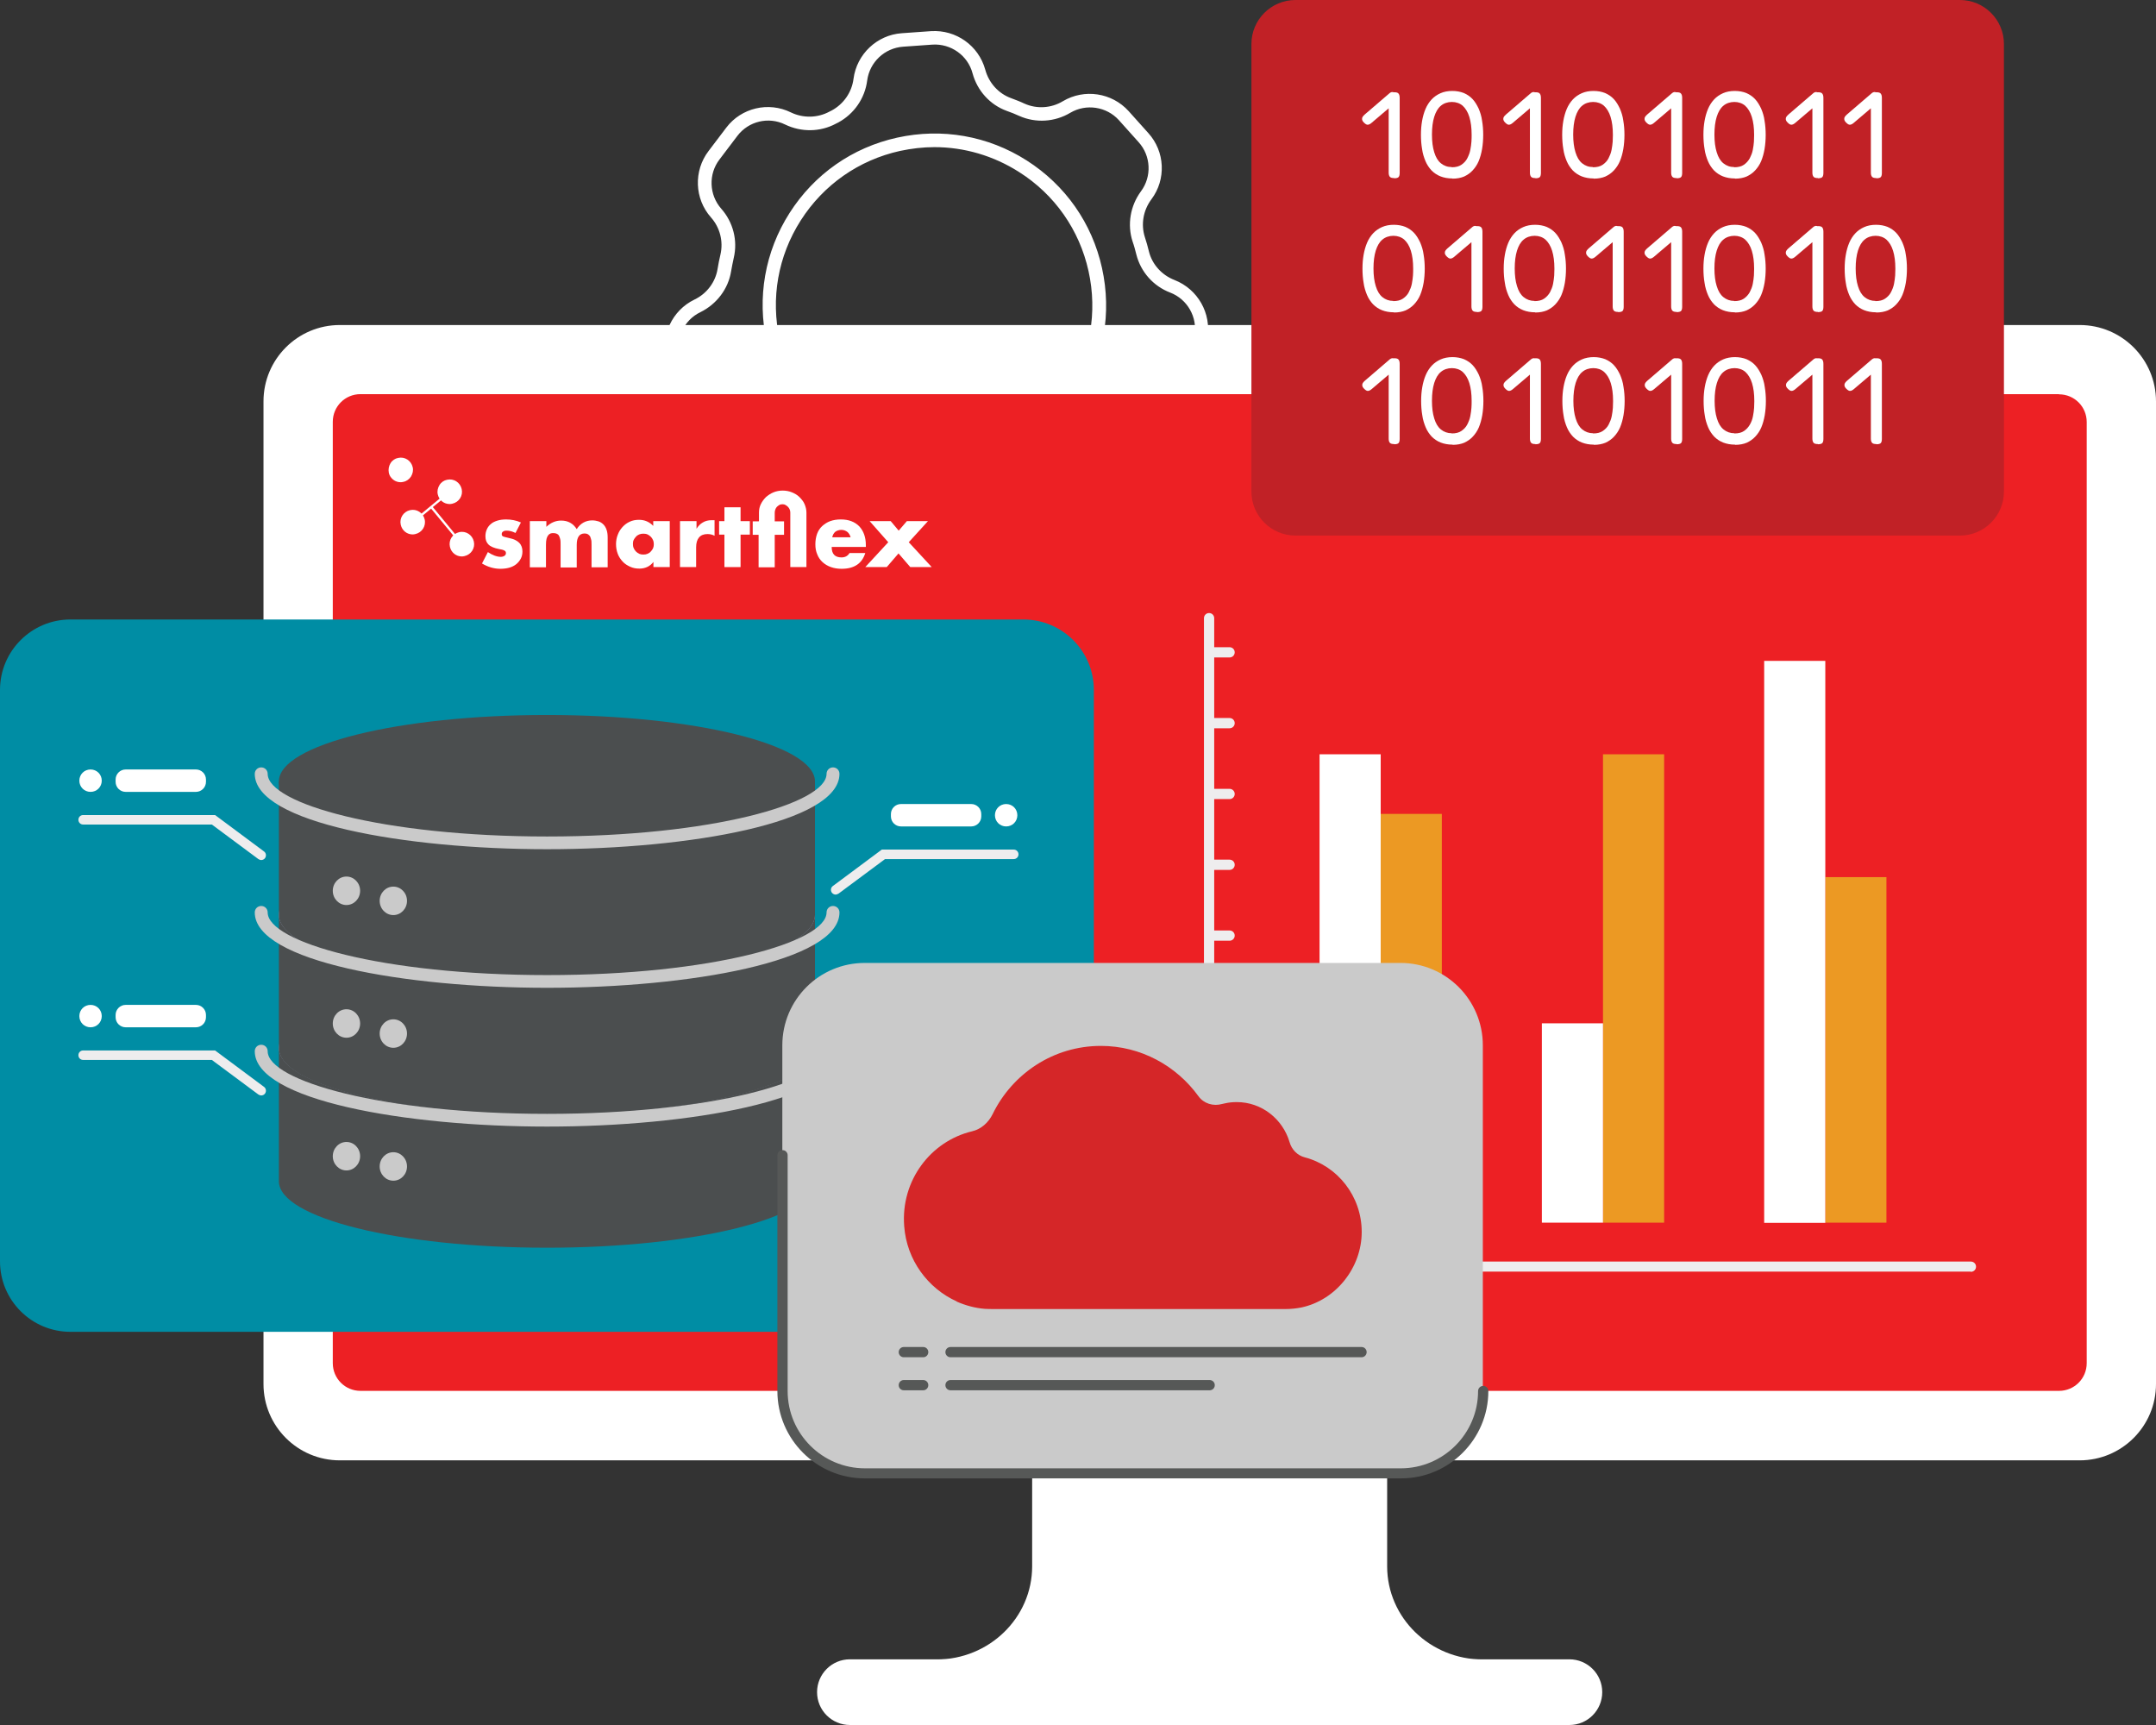 <svg width="405" height="324" viewBox="0 0 405 324" fill="none" xmlns="http://www.w3.org/2000/svg">
<rect x="0" y="0" width="405" height="324" fill="#333333" stroke="none"/>
<g clip-path="url(#clip0_80_6845)">
<path d="M161.579 106.407C160.26 106.407 158.94 106.158 157.692 105.587L152.592 103.376C148.313 101.522 145.924 96.85 146.922 92.286C147.457 89.754 146.78 87.151 145.068 85.297C144.462 84.619 143.856 83.942 143.285 83.229C141.716 81.267 139.255 80.162 136.688 80.305C131.98 80.59 127.772 77.487 126.596 72.959L125.205 67.574C124.028 63.045 126.239 58.303 130.447 56.27C132.765 55.165 134.405 52.99 134.798 50.493C134.94 49.602 135.119 48.711 135.333 47.819C135.903 45.359 135.261 42.755 133.55 40.83C130.447 37.335 130.269 32.093 133.086 28.385L136.438 23.963C139.255 20.254 144.355 19.042 148.563 21.11C150.845 22.216 153.555 22.18 155.802 20.968L156.23 20.754C158.476 19.541 160.01 17.33 160.331 14.799C160.937 10.163 164.753 6.561 169.389 6.24L174.916 5.848C179.588 5.563 183.831 8.558 185.079 13.087C185.757 15.583 187.576 17.58 189.929 18.436C190.785 18.757 191.641 19.078 192.461 19.47C194.779 20.504 197.489 20.326 199.665 19.006C203.694 16.617 208.865 17.402 212.003 20.861L215.712 24.997C218.85 28.456 219.1 33.698 216.283 37.442C214.749 39.51 214.286 42.149 215.07 44.574C215.355 45.43 215.605 46.321 215.819 47.213C216.425 49.673 218.244 51.67 220.633 52.597C225.02 54.309 227.587 58.873 226.803 63.438L225.84 68.894C225.055 73.494 221.061 76.917 216.39 77.024C213.822 77.095 211.433 78.379 210.042 80.483C209.543 81.232 209.008 81.981 208.437 82.694C206.904 84.691 206.405 87.365 207.189 89.79C208.58 94.283 206.583 99.133 202.446 101.344L197.489 104.018C193.424 106.193 188.325 105.195 185.4 101.665C183.724 99.668 181.192 98.526 178.625 98.705C177.733 98.776 176.877 98.776 176.057 98.776C173.49 98.776 171.065 100.06 169.603 102.164C167.713 104.91 164.646 106.407 161.508 106.407H161.579ZM137.151 77.773C140.325 77.773 143.321 79.199 145.282 81.66C145.817 82.337 146.387 82.979 146.958 83.621C149.205 86.081 150.132 89.54 149.419 92.857C148.67 96.244 150.453 99.703 153.627 101.094L158.726 103.305C161.9 104.696 165.644 103.626 167.606 100.773C169.567 97.956 172.741 96.28 176.129 96.244C176.913 96.244 177.698 96.244 178.554 96.173C181.941 95.959 185.258 97.385 187.433 100.024C189.608 102.663 193.353 103.376 196.384 101.771L201.341 99.097C204.408 97.457 205.87 93.855 204.836 90.539C203.837 87.294 204.479 83.764 206.512 81.125C207.047 80.447 207.546 79.77 208.009 79.056C209.864 76.275 213.002 74.564 216.39 74.492C219.884 74.421 222.809 71.853 223.415 68.466L224.378 63.01C224.984 59.587 223.058 56.199 219.813 54.951C216.639 53.739 214.286 51.064 213.465 47.819C213.251 46.999 213.038 46.143 212.752 45.359C211.718 42.185 212.324 38.655 214.321 35.944C216.39 33.163 216.211 29.276 213.893 26.709L210.185 22.572C207.867 20.005 204.015 19.434 201.055 21.182C198.131 22.929 194.565 23.143 191.498 21.788C190.714 21.431 189.929 21.11 189.109 20.825C185.971 19.684 183.582 17.045 182.69 13.764C181.799 10.412 178.625 8.166 175.166 8.38L169.638 8.772C166.179 9.022 163.362 11.661 162.898 15.12C162.47 18.471 160.438 21.395 157.478 23L157.05 23.214C154.09 24.819 150.524 24.855 147.493 23.392C144.39 21.859 140.61 22.751 138.506 25.532L135.154 29.954C133.05 32.7 133.193 36.586 135.475 39.19C137.722 41.721 138.613 45.18 137.829 48.461C137.651 49.281 137.472 50.137 137.33 50.993C136.795 54.273 134.619 57.126 131.588 58.624C128.45 60.121 126.81 63.652 127.701 67.004L129.092 72.388C129.948 75.74 133.122 78.022 136.581 77.844C136.795 77.844 137.009 77.844 137.187 77.844L137.151 77.773ZM175.451 89.612C169.389 89.612 163.433 87.9 158.191 84.548C150.916 79.912 145.888 72.745 144.034 64.329C142.179 55.914 143.677 47.284 148.313 40.01C152.949 32.735 160.117 27.707 168.533 25.853C176.949 23.999 185.579 25.496 192.854 30.132C200.128 34.768 205.156 41.935 207.011 50.351C208.865 58.766 207.367 67.396 202.732 74.671C198.096 81.945 190.928 86.973 182.512 88.827C180.158 89.362 177.805 89.612 175.487 89.612H175.451ZM175.558 27.636C173.383 27.636 171.243 27.886 169.068 28.349C161.329 30.061 154.696 34.696 150.417 41.4C146.138 48.104 144.747 56.056 146.459 63.794C148.17 71.532 152.806 78.165 159.511 82.409C166.215 86.688 174.167 88.078 181.906 86.367C189.644 84.655 196.277 80.019 200.521 73.315C204.8 66.612 206.191 58.66 204.479 50.921C202.767 43.183 198.131 36.551 191.427 32.307C186.613 29.241 181.121 27.636 175.522 27.636H175.558Z" fill="white"/>
<path d="M390.664 61.049H63.833C55.915 61.049 49.497 67.467 49.497 75.384V259.956C49.497 267.873 55.915 274.291 63.833 274.291H390.664C398.582 274.291 405 267.873 405 259.956V75.384C405 67.467 398.582 61.049 390.664 61.049Z" fill="white"/>
<path d="M386.777 74.029H67.72C64.831 74.029 62.513 76.346 62.513 79.235V256.033C62.513 258.922 64.831 261.24 67.72 261.24H386.777C389.666 261.24 391.984 258.922 391.984 256.033V79.27C391.984 76.382 389.666 74.064 386.777 74.064V74.029Z" fill="#ED2024"/>
<path d="M260.573 294.189V267.837H193.888V294.189C193.888 303.853 185.828 311.698 175.879 311.698H175.629V324H278.582V311.698C268.633 311.698 260.573 303.853 260.573 294.189Z" fill="white"/>
<path d="M294.808 324H159.653C156.265 324 153.484 321.254 153.484 317.831C153.484 314.443 156.23 311.662 159.653 311.662H294.808C298.196 311.662 300.977 314.408 300.977 317.831C300.977 321.219 298.231 324 294.808 324Z" fill="white"/>
<path d="M368.162 0H243.349C238.78 0 235.076 3.704 235.076 8.273V92.322C235.076 96.891 238.78 100.595 243.349 100.595H368.162C372.732 100.595 376.436 96.891 376.436 92.322V8.273C376.436 3.704 372.732 0 368.162 0Z" fill="#C12126"/>
<path d="M257.65 23.072C257.364 23.321 257.115 23.428 256.901 23.428C256.687 23.428 256.473 23.285 256.187 23C255.938 22.751 255.831 22.501 255.867 22.251C255.867 22.038 256.045 21.788 256.366 21.503L260.895 17.616C261.144 17.366 261.394 17.259 261.608 17.295C261.822 17.295 262.072 17.473 262.321 17.723C262.571 17.972 262.678 18.222 262.678 18.471C262.678 18.686 262.499 18.935 262.179 19.22L257.65 23.072ZM261.893 33.448C261.501 33.448 261.216 33.377 261.073 33.199C260.93 33.02 260.859 32.771 260.859 32.414V18.329C260.859 17.937 260.93 17.687 261.109 17.544C261.251 17.402 261.537 17.33 261.929 17.33C262.321 17.33 262.571 17.402 262.713 17.58C262.856 17.758 262.927 18.008 262.927 18.4V32.486C262.927 32.842 262.856 33.127 262.713 33.27C262.571 33.413 262.286 33.484 261.893 33.484V33.448Z" fill="white"/>
<path d="M272.805 33.52C271.985 33.52 271.236 33.377 270.594 33.127C269.953 32.878 269.382 32.486 268.918 32.022C268.455 31.523 268.063 30.952 267.777 30.275C267.492 29.597 267.242 28.813 267.135 27.992C266.993 27.172 266.921 26.281 266.921 25.318C266.921 24.355 266.993 23.535 267.135 22.715C267.278 21.895 267.492 21.146 267.777 20.468C268.063 19.791 268.455 19.185 268.918 18.686C269.382 18.186 269.953 17.794 270.594 17.509C271.236 17.223 271.985 17.081 272.805 17.081C273.626 17.081 274.339 17.223 274.981 17.473C275.623 17.758 276.158 18.115 276.621 18.614C277.085 19.113 277.441 19.72 277.762 20.397C278.048 21.075 278.297 21.823 278.404 22.679C278.547 23.5 278.618 24.391 278.618 25.318C278.618 26.245 278.547 27.137 278.404 27.992C278.262 28.813 278.048 29.597 277.762 30.275C277.477 30.952 277.085 31.523 276.621 32.022C276.158 32.521 275.623 32.878 275.016 33.163C274.41 33.413 273.697 33.555 272.877 33.555L272.805 33.52ZM272.698 31.416C273.447 31.416 274.054 31.273 274.517 30.952C274.981 30.631 275.373 30.239 275.623 29.74C275.872 29.241 276.086 28.741 276.193 28.171C276.3 27.636 276.372 27.101 276.407 26.602C276.443 26.103 276.443 25.71 276.443 25.425V25.282C276.443 23.999 276.3 22.893 276.015 21.966C275.73 21.039 275.302 20.361 274.767 19.862C274.232 19.399 273.519 19.149 272.734 19.149C271.95 19.149 271.201 19.399 270.666 19.862C270.095 20.326 269.703 21.039 269.418 21.93C269.132 22.858 268.99 23.963 268.99 25.282C268.99 26.602 269.132 27.672 269.418 28.599C269.703 29.526 270.095 30.203 270.666 30.667C271.236 31.131 271.914 31.38 272.698 31.38V31.416Z" fill="white"/>
<path d="M284.181 23.072C283.896 23.321 283.646 23.428 283.432 23.428C283.218 23.428 283.005 23.285 282.719 23C282.47 22.751 282.363 22.501 282.398 22.251C282.398 22.038 282.577 21.788 282.898 21.503L287.426 17.616C287.676 17.366 287.926 17.259 288.14 17.295C288.354 17.295 288.603 17.473 288.853 17.723C289.103 17.972 289.209 18.222 289.209 18.471C289.209 18.686 289.031 18.935 288.71 19.22L284.181 23.072ZM288.425 33.448C288.033 33.448 287.747 33.377 287.605 33.199C287.462 33.02 287.391 32.771 287.391 32.414V18.329C287.391 17.937 287.462 17.687 287.64 17.544C287.783 17.402 288.068 17.33 288.461 17.33C288.853 17.33 289.103 17.402 289.245 17.58C289.388 17.758 289.459 18.008 289.459 18.4V32.486C289.459 32.842 289.388 33.127 289.245 33.27C289.103 33.413 288.817 33.484 288.425 33.484V33.448Z" fill="white"/>
<path d="M299.337 33.52C298.517 33.52 297.768 33.377 297.126 33.127C296.484 32.878 295.914 32.486 295.45 32.022C294.987 31.523 294.594 30.952 294.309 30.275C294.024 29.597 293.774 28.813 293.667 27.992C293.524 27.172 293.453 26.281 293.453 25.318C293.453 24.355 293.524 23.535 293.667 22.715C293.81 21.895 294.024 21.146 294.309 20.468C294.594 19.791 294.987 19.185 295.45 18.686C295.914 18.186 296.484 17.794 297.126 17.509C297.768 17.223 298.517 17.081 299.337 17.081C300.157 17.081 300.871 17.223 301.512 17.473C302.154 17.758 302.689 18.115 303.153 18.614C303.616 19.113 303.973 19.72 304.294 20.397C304.579 21.075 304.829 21.823 304.936 22.679C305.079 23.5 305.15 24.391 305.15 25.318C305.15 26.245 305.079 27.137 304.936 27.992C304.793 28.813 304.579 29.597 304.294 30.275C304.009 30.952 303.616 31.523 303.153 32.022C302.689 32.521 302.154 32.878 301.548 33.163C300.942 33.413 300.229 33.555 299.408 33.555L299.337 33.52ZM299.23 31.416C299.979 31.416 300.585 31.273 301.049 30.952C301.512 30.631 301.905 30.239 302.154 29.74C302.404 29.241 302.618 28.741 302.725 28.171C302.832 27.6 302.903 27.101 302.939 26.602C302.939 26.103 302.975 25.71 302.975 25.425V25.282C302.975 23.999 302.832 22.893 302.547 21.966C302.261 21.039 301.833 20.361 301.298 19.862C300.764 19.399 300.05 19.149 299.266 19.149C298.481 19.149 297.732 19.399 297.197 19.862C296.627 20.326 296.235 21.039 295.949 21.93C295.664 22.858 295.521 23.963 295.521 25.282C295.521 26.602 295.664 27.672 295.949 28.599C296.235 29.526 296.627 30.203 297.197 30.667C297.768 31.131 298.446 31.38 299.23 31.38V31.416Z" fill="white"/>
<path d="M310.713 23.072C310.428 23.321 310.178 23.428 309.964 23.428C309.75 23.428 309.536 23.285 309.251 23C309.001 22.751 308.894 22.501 308.93 22.251C308.93 22.038 309.108 21.788 309.429 21.503L313.958 17.616C314.208 17.366 314.457 17.259 314.671 17.295C314.885 17.295 315.135 17.473 315.385 17.723C315.634 17.972 315.741 18.222 315.741 18.471C315.741 18.686 315.563 18.935 315.242 19.22L310.713 23.072ZM314.957 33.448C314.564 33.448 314.279 33.377 314.137 33.199C313.994 33.02 313.923 32.771 313.923 32.414V18.329C313.923 17.937 313.994 17.687 314.172 17.544C314.315 17.402 314.6 17.33 314.992 17.33C315.385 17.33 315.634 17.402 315.777 17.58C315.92 17.758 315.991 18.008 315.991 18.4V32.486C315.991 32.842 315.92 33.127 315.777 33.27C315.634 33.413 315.349 33.484 314.957 33.484V33.448Z" fill="white"/>
<path d="M325.869 33.52C325.049 33.52 324.3 33.377 323.658 33.127C323.016 32.878 322.445 32.486 321.982 32.022C321.518 31.523 321.126 30.952 320.841 30.275C320.555 29.597 320.306 28.813 320.199 27.992C320.056 27.172 319.985 26.281 319.985 25.318C319.985 24.355 320.056 23.535 320.199 22.715C320.341 21.895 320.555 21.146 320.841 20.468C321.126 19.791 321.518 19.185 321.982 18.686C322.445 18.186 323.016 17.794 323.658 17.509C324.3 17.223 325.049 17.081 325.869 17.081C326.689 17.081 327.402 17.223 328.044 17.473C328.686 17.758 329.221 18.115 329.685 18.614C330.148 19.113 330.505 19.72 330.826 20.397C331.111 21.075 331.361 21.823 331.468 22.679C331.61 23.5 331.682 24.391 331.682 25.318C331.682 26.245 331.61 27.137 331.468 27.992C331.325 28.813 331.111 29.597 330.826 30.275C330.54 30.952 330.148 31.523 329.685 32.022C329.221 32.521 328.686 32.878 328.08 33.163C327.474 33.413 326.76 33.555 325.94 33.555L325.869 33.52ZM325.762 31.416C326.511 31.416 327.117 31.273 327.581 30.952C328.044 30.631 328.401 30.239 328.686 29.74C328.936 29.241 329.15 28.741 329.257 28.171C329.364 27.636 329.435 27.101 329.471 26.602C329.471 26.103 329.506 25.71 329.506 25.425V25.282C329.506 23.999 329.364 22.893 329.078 21.966C328.793 21.039 328.365 20.361 327.83 19.862C327.295 19.399 326.582 19.149 325.798 19.149C325.013 19.149 324.264 19.399 323.729 19.862C323.159 20.326 322.766 21.039 322.481 21.93C322.196 22.858 322.053 23.963 322.053 25.282C322.053 26.602 322.196 27.672 322.481 28.599C322.766 29.526 323.159 30.203 323.729 30.667C324.3 31.131 324.977 31.38 325.762 31.38V31.416Z" fill="white"/>
<path d="M337.244 23.072C336.959 23.321 336.709 23.428 336.495 23.428C336.281 23.428 336.068 23.285 335.782 23C335.533 22.751 335.426 22.501 335.461 22.251C335.461 22.038 335.64 21.788 335.961 21.503L340.489 17.616C340.739 17.366 340.989 17.259 341.203 17.295C341.417 17.295 341.666 17.473 341.916 17.723C342.166 17.972 342.273 18.222 342.273 18.471C342.273 18.686 342.094 18.935 341.773 19.22L337.244 23.072ZM341.488 33.448C341.096 33.448 340.81 33.377 340.668 33.199C340.525 33.02 340.454 32.771 340.454 32.414V18.329C340.454 17.937 340.525 17.687 340.703 17.544C340.846 17.402 341.131 17.33 341.524 17.33C341.916 17.33 342.166 17.402 342.308 17.58C342.451 17.758 342.522 18.008 342.522 18.4V32.486C342.522 32.842 342.451 33.127 342.308 33.27C342.166 33.413 341.88 33.484 341.488 33.484V33.448Z" fill="white"/>
<path d="M348.228 23.072C347.943 23.321 347.693 23.428 347.479 23.428C347.265 23.428 347.051 23.285 346.766 23C346.516 22.751 346.41 22.501 346.445 22.251C346.445 22.038 346.623 21.788 346.944 21.503L351.473 17.616C351.723 17.366 351.973 17.259 352.187 17.295C352.401 17.295 352.65 17.473 352.9 17.723C353.149 17.972 353.256 18.222 353.256 18.471C353.256 18.721 353.078 18.935 352.757 19.22L348.228 23.072ZM352.472 33.448C352.08 33.448 351.794 33.377 351.652 33.199C351.509 33.02 351.438 32.771 351.438 32.414V18.329C351.438 17.937 351.509 17.687 351.687 17.544C351.83 17.402 352.115 17.33 352.507 17.33C352.9 17.33 353.149 17.402 353.292 17.58C353.435 17.758 353.506 18.008 353.506 18.4V32.486C353.506 32.842 353.435 33.127 353.292 33.27C353.149 33.413 352.864 33.484 352.472 33.484V33.448Z" fill="white"/>
<path d="M257.685 73.066C257.4 73.316 257.15 73.422 256.936 73.422C256.722 73.422 256.508 73.28 256.223 72.995C255.974 72.745 255.867 72.495 255.902 72.246C255.902 72.032 256.08 71.782 256.401 71.497L260.93 67.61C261.18 67.361 261.43 67.254 261.644 67.289C261.858 67.289 262.107 67.467 262.357 67.717C262.606 67.967 262.713 68.216 262.713 68.466C262.713 68.68 262.535 68.93 262.214 69.215L257.685 73.066ZM261.893 83.407C261.501 83.407 261.216 83.336 261.073 83.157C260.93 82.979 260.859 82.73 260.859 82.373V68.288C260.859 67.895 260.93 67.646 261.109 67.503C261.251 67.361 261.537 67.289 261.929 67.289C262.321 67.289 262.571 67.361 262.713 67.539C262.856 67.717 262.927 67.967 262.927 68.359V82.444C262.927 82.801 262.856 83.086 262.713 83.229C262.571 83.371 262.285 83.443 261.893 83.443V83.407Z" fill="white"/>
<path d="M272.841 83.514C272.021 83.514 271.272 83.371 270.63 83.122C269.988 82.872 269.418 82.48 268.954 82.016C268.49 81.517 268.098 80.947 267.813 80.269C267.528 79.592 267.278 78.807 267.171 77.987C267.028 77.167 266.957 76.275 266.957 75.312C266.957 74.35 267.028 73.529 267.171 72.709C267.314 71.889 267.528 71.14 267.813 70.463C268.098 69.785 268.49 69.179 268.954 68.68C269.418 68.181 269.988 67.788 270.63 67.503C271.272 67.218 272.021 67.075 272.841 67.075C273.661 67.075 274.374 67.218 275.016 67.467C275.658 67.753 276.193 68.109 276.657 68.609C277.12 69.108 277.477 69.714 277.798 70.391C278.083 71.069 278.333 71.818 278.44 72.674C278.582 73.494 278.654 74.385 278.654 75.312C278.654 76.24 278.582 77.131 278.44 77.987C278.297 78.807 278.083 79.592 277.798 80.269C277.513 80.947 277.12 81.517 276.657 82.016C276.193 82.516 275.658 82.872 275.052 83.157C274.446 83.407 273.733 83.55 272.912 83.55L272.841 83.514ZM272.698 81.41C273.447 81.41 274.054 81.268 274.517 80.947C274.981 80.626 275.373 80.234 275.623 79.734C275.872 79.235 276.086 78.736 276.193 78.165C276.3 77.595 276.371 77.095 276.407 76.596C276.443 76.097 276.443 75.705 276.443 75.419V75.277C276.443 73.993 276.3 72.888 276.015 71.96C275.73 71.033 275.302 70.356 274.767 69.857C274.232 69.393 273.519 69.143 272.734 69.143C271.95 69.143 271.201 69.393 270.666 69.857C270.095 70.32 269.703 71.033 269.418 71.925C269.132 72.852 268.99 73.957 268.99 75.277C268.99 76.596 269.132 77.666 269.418 78.593C269.703 79.52 270.095 80.198 270.666 80.661C271.236 81.125 271.914 81.375 272.698 81.375V81.41Z" fill="white"/>
<path d="M284.217 73.066C283.932 73.316 283.682 73.422 283.468 73.422C283.254 73.422 283.04 73.28 282.755 72.995C282.505 72.745 282.398 72.495 282.434 72.246C282.434 72.032 282.612 71.782 282.933 71.497L287.462 67.61C287.712 67.361 287.961 67.254 288.175 67.289C288.389 67.289 288.639 67.467 288.889 67.717C289.138 67.967 289.245 68.216 289.245 68.466C289.245 68.68 289.067 68.93 288.746 69.215L284.217 73.066ZM288.425 83.407C288.033 83.407 287.747 83.336 287.605 83.157C287.462 82.979 287.391 82.73 287.391 82.373V68.288C287.391 67.895 287.462 67.646 287.64 67.503C287.783 67.361 288.068 67.289 288.461 67.289C288.853 67.289 289.103 67.361 289.245 67.539C289.388 67.717 289.459 67.967 289.459 68.359V82.444C289.459 82.801 289.388 83.086 289.245 83.229C289.103 83.371 288.817 83.443 288.425 83.443V83.407Z" fill="white"/>
<path d="M299.373 83.514C298.553 83.514 297.804 83.371 297.162 83.122C296.52 82.872 295.949 82.48 295.486 82.016C295.022 81.517 294.63 80.947 294.345 80.269C294.059 79.592 293.81 78.807 293.703 77.987C293.56 77.167 293.489 76.275 293.489 75.312C293.489 74.35 293.56 73.529 293.703 72.709C293.845 71.889 294.059 71.14 294.345 70.463C294.63 69.785 295.022 69.179 295.486 68.68C295.949 68.181 296.52 67.788 297.162 67.503C297.804 67.218 298.553 67.075 299.373 67.075C300.193 67.075 300.906 67.218 301.548 67.467C302.19 67.753 302.725 68.109 303.188 68.609C303.652 69.108 304.009 69.714 304.33 70.391C304.615 71.069 304.865 71.818 304.972 72.674C305.114 73.494 305.186 74.385 305.186 75.312C305.186 76.24 305.114 77.131 304.972 77.987C304.829 78.807 304.615 79.592 304.33 80.269C304.044 80.947 303.652 81.517 303.188 82.016C302.725 82.516 302.19 82.872 301.584 83.157C300.978 83.407 300.264 83.55 299.444 83.55L299.373 83.514ZM299.266 81.41C300.015 81.41 300.621 81.268 301.085 80.947C301.548 80.626 301.94 80.234 302.19 79.734C302.44 79.235 302.654 78.736 302.761 78.165C302.868 77.63 302.939 77.095 302.975 76.596C302.975 76.097 303.01 75.705 303.01 75.419V75.277C303.01 73.993 302.868 72.888 302.582 71.96C302.297 71.033 301.869 70.356 301.334 69.857C300.799 69.393 300.086 69.143 299.301 69.143C298.517 69.143 297.768 69.393 297.233 69.857C296.663 70.32 296.27 71.033 295.985 71.925C295.7 72.852 295.557 73.957 295.557 75.277C295.557 76.596 295.7 77.666 295.985 78.593C296.27 79.52 296.663 80.198 297.233 80.661C297.804 81.125 298.481 81.375 299.266 81.375V81.41Z" fill="white"/>
<path d="M310.749 73.066C310.463 73.316 310.214 73.422 310 73.422C309.786 73.422 309.572 73.28 309.287 72.995C309.037 72.745 308.93 72.495 308.966 72.246C308.966 72.032 309.144 71.782 309.465 71.497L313.994 67.61C314.243 67.361 314.493 67.254 314.707 67.289C314.921 67.289 315.171 67.467 315.42 67.717C315.67 67.967 315.777 68.216 315.777 68.466C315.777 68.68 315.599 68.93 315.278 69.215L310.749 73.066ZM314.957 83.407C314.564 83.407 314.279 83.336 314.136 83.157C313.994 82.979 313.923 82.73 313.923 82.373V68.288C313.923 67.895 313.994 67.646 314.172 67.503C314.315 67.361 314.6 67.289 314.992 67.289C315.385 67.289 315.634 67.361 315.777 67.539C315.92 67.717 315.991 67.967 315.991 68.359V82.444C315.991 82.801 315.92 83.086 315.777 83.229C315.634 83.371 315.349 83.443 314.957 83.443V83.407Z" fill="white"/>
<path d="M325.905 83.514C325.084 83.514 324.335 83.371 323.694 83.122C323.052 82.872 322.481 82.48 322.018 82.016C321.554 81.517 321.162 80.947 320.876 80.269C320.591 79.592 320.341 78.807 320.234 77.987C320.092 77.167 320.021 76.275 320.021 75.312C320.021 74.35 320.092 73.529 320.234 72.709C320.377 71.889 320.591 71.14 320.876 70.463C321.162 69.785 321.554 69.179 322.018 68.68C322.481 68.181 323.052 67.788 323.694 67.503C324.335 67.218 325.084 67.075 325.905 67.075C326.725 67.075 327.438 67.218 328.08 67.467C328.722 67.753 329.257 68.109 329.72 68.609C330.184 69.108 330.54 69.714 330.861 70.391C331.147 71.069 331.396 71.818 331.503 72.674C331.646 73.494 331.717 74.385 331.717 75.312C331.717 76.24 331.646 77.131 331.503 77.987C331.361 78.807 331.147 79.592 330.861 80.269C330.576 80.947 330.184 81.517 329.72 82.016C329.257 82.516 328.722 82.872 328.116 83.157C327.509 83.407 326.796 83.55 325.976 83.55L325.905 83.514ZM325.798 81.41C326.546 81.41 327.153 81.268 327.616 80.947C328.08 80.626 328.436 80.234 328.722 79.734C329.007 79.235 329.185 78.736 329.292 78.165C329.399 77.63 329.471 77.095 329.506 76.596C329.506 76.097 329.542 75.705 329.542 75.419V75.277C329.542 73.993 329.399 72.888 329.114 71.96C328.829 71.033 328.401 70.356 327.866 69.857C327.331 69.393 326.618 69.143 325.833 69.143C325.049 69.143 324.3 69.393 323.765 69.857C323.194 70.32 322.802 71.033 322.517 71.925C322.231 72.852 322.089 73.957 322.089 75.277C322.089 76.596 322.231 77.666 322.517 78.593C322.802 79.52 323.194 80.198 323.765 80.661C324.335 81.125 325.013 81.375 325.798 81.375V81.41Z" fill="white"/>
<path d="M337.28 73.066C336.995 73.316 336.745 73.422 336.531 73.422C336.317 73.422 336.103 73.28 335.818 72.995C335.568 72.745 335.461 72.495 335.497 72.246C335.497 72.032 335.675 71.782 335.996 71.497L340.525 67.61C340.775 67.361 341.024 67.254 341.238 67.289C341.452 67.289 341.702 67.467 341.952 67.717C342.201 67.967 342.308 68.216 342.308 68.466C342.308 68.68 342.13 68.93 341.809 69.215L337.28 73.066ZM341.488 83.407C341.096 83.407 340.81 83.336 340.668 83.157C340.525 82.979 340.454 82.73 340.454 82.373V68.288C340.454 67.895 340.525 67.646 340.703 67.503C340.846 67.361 341.131 67.289 341.524 67.289C341.916 67.289 342.165 67.361 342.308 67.539C342.451 67.717 342.522 67.967 342.522 68.359V82.444C342.522 82.801 342.451 83.086 342.308 83.229C342.165 83.371 341.88 83.443 341.488 83.443V83.407Z" fill="white"/>
<path d="M348.264 73.066C347.979 73.316 347.729 73.422 347.515 73.422C347.301 73.422 347.087 73.28 346.802 72.995C346.552 72.745 346.445 72.495 346.481 72.246C346.481 72.032 346.659 71.782 346.98 71.497L351.509 67.61C351.759 67.361 352.008 67.254 352.222 67.289C352.436 67.289 352.686 67.467 352.935 67.717C353.185 67.967 353.292 68.216 353.292 68.466C353.292 68.68 353.114 68.93 352.793 69.215L348.264 73.066ZM352.472 83.407C352.08 83.407 351.794 83.336 351.652 83.157C351.509 82.979 351.438 82.73 351.438 82.373V68.288C351.438 67.895 351.509 67.646 351.687 67.503C351.83 67.361 352.115 67.289 352.507 67.289C352.9 67.289 353.149 67.361 353.292 67.539C353.435 67.717 353.506 67.967 353.506 68.359V82.444C353.506 82.801 353.435 83.086 353.292 83.229C353.149 83.371 352.864 83.443 352.472 83.443V83.407Z" fill="white"/>
<path d="M261.822 58.66C261.002 58.66 260.253 58.517 259.611 58.267C258.969 58.018 258.399 57.626 257.935 57.162C257.471 56.663 257.079 56.092 256.794 55.415C256.509 54.737 256.259 53.953 256.152 53.132C256.009 52.312 255.938 51.421 255.938 50.458C255.938 49.495 256.009 48.675 256.152 47.855C256.295 47.035 256.509 46.286 256.794 45.608C257.079 44.931 257.471 44.325 257.935 43.825C258.399 43.326 258.969 42.934 259.611 42.649C260.253 42.363 261.002 42.221 261.822 42.221C262.642 42.221 263.355 42.363 263.997 42.613C264.639 42.898 265.174 43.255 265.638 43.754C266.101 44.253 266.458 44.859 266.779 45.537C267.064 46.215 267.314 46.963 267.421 47.819C267.563 48.639 267.635 49.531 267.635 50.458C267.635 51.385 267.563 52.277 267.421 53.132C267.278 53.953 267.064 54.737 266.779 55.415C266.494 56.092 266.101 56.663 265.638 57.162C265.174 57.661 264.639 58.018 264.033 58.303C263.427 58.553 262.714 58.695 261.893 58.695L261.822 58.66ZM261.715 56.556C262.464 56.556 263.07 56.413 263.534 56.092C263.997 55.771 264.39 55.379 264.639 54.88C264.889 54.38 265.103 53.881 265.21 53.311C265.317 52.74 265.388 52.241 265.424 51.742C265.459 51.242 265.459 50.85 265.459 50.565V50.422C265.459 49.139 265.317 48.033 265.032 47.106C264.746 46.179 264.318 45.501 263.783 45.002C263.248 44.539 262.535 44.289 261.751 44.289C260.966 44.289 260.217 44.539 259.682 45.002C259.112 45.466 258.72 46.179 258.434 47.07C258.149 47.998 258.006 49.103 258.006 50.422C258.006 51.742 258.149 52.812 258.434 53.739C258.72 54.666 259.112 55.343 259.682 55.807C260.253 56.27 260.931 56.52 261.715 56.52V56.556Z" fill="white"/>
<path d="M273.198 48.212C272.913 48.461 272.663 48.568 272.449 48.568C272.235 48.568 272.021 48.425 271.736 48.14C271.486 47.891 271.379 47.641 271.415 47.391C271.415 47.177 271.593 46.928 271.914 46.642L276.443 42.756C276.693 42.506 276.942 42.399 277.156 42.435C277.37 42.435 277.62 42.613 277.869 42.863C278.119 43.112 278.226 43.362 278.226 43.611C278.226 43.825 278.048 44.075 277.727 44.36L273.198 48.212ZM277.442 58.588C277.049 58.588 276.764 58.517 276.621 58.339C276.479 58.16 276.407 57.911 276.407 57.554V43.469C276.407 43.077 276.479 42.827 276.657 42.684C276.8 42.542 277.085 42.47 277.477 42.47C277.869 42.47 278.119 42.542 278.262 42.72C278.404 42.898 278.476 43.148 278.476 43.54V57.626C278.476 57.982 278.404 58.267 278.262 58.41C278.119 58.553 277.834 58.624 277.442 58.624V58.588Z" fill="white"/>
<path d="M288.354 58.66C287.534 58.66 286.785 58.517 286.143 58.267C285.501 58.018 284.93 57.626 284.467 57.162C284.003 56.663 283.611 56.092 283.326 55.415C283.04 54.737 282.791 53.953 282.684 53.132C282.541 52.312 282.47 51.421 282.47 50.458C282.47 49.495 282.541 48.675 282.684 47.855C282.826 47.035 283.04 46.286 283.326 45.608C283.611 44.931 284.003 44.325 284.467 43.825C284.93 43.326 285.501 42.934 286.143 42.649C286.785 42.363 287.534 42.221 288.354 42.221C289.174 42.221 289.887 42.363 290.529 42.613C291.171 42.898 291.706 43.255 292.169 43.754C292.633 44.253 292.99 44.859 293.311 45.537C293.596 46.215 293.846 46.963 293.953 47.819C294.095 48.639 294.166 49.531 294.166 50.458C294.166 51.385 294.095 52.277 293.953 53.132C293.81 53.953 293.596 54.737 293.311 55.415C293.025 56.092 292.633 56.663 292.169 57.162C291.706 57.661 291.171 58.018 290.565 58.303C289.959 58.553 289.245 58.695 288.425 58.695L288.354 58.66ZM288.247 56.556C288.996 56.556 289.602 56.413 290.065 56.092C290.529 55.771 290.886 55.379 291.171 54.88C291.421 54.38 291.635 53.881 291.742 53.311C291.849 52.74 291.92 52.241 291.956 51.742C291.956 51.242 291.991 50.85 291.991 50.565V50.422C291.991 49.139 291.849 48.033 291.563 47.106C291.278 46.179 290.85 45.501 290.315 45.002C289.78 44.539 289.067 44.289 288.282 44.289C287.498 44.289 286.749 44.539 286.214 45.002C285.644 45.466 285.251 46.179 284.966 47.07C284.681 47.998 284.538 49.103 284.538 50.422C284.538 51.742 284.681 52.812 284.966 53.739C285.251 54.666 285.644 55.343 286.214 55.807C286.785 56.27 287.462 56.52 288.247 56.52V56.556Z" fill="white"/>
<path d="M299.73 48.212C299.444 48.461 299.195 48.568 298.981 48.568C298.767 48.568 298.553 48.425 298.268 48.14C298.018 47.891 297.911 47.641 297.947 47.391C297.947 47.177 298.125 46.928 298.446 46.642L302.975 42.756C303.224 42.506 303.474 42.399 303.688 42.435C303.902 42.435 304.152 42.613 304.401 42.863C304.651 43.112 304.758 43.362 304.758 43.611C304.758 43.825 304.58 44.075 304.259 44.36L299.73 48.212ZM303.973 58.588C303.581 58.588 303.296 58.517 303.153 58.339C303.01 58.16 302.939 57.911 302.939 57.554V43.469C302.939 43.077 303.01 42.827 303.189 42.684C303.331 42.542 303.617 42.47 304.009 42.47C304.401 42.47 304.651 42.542 304.794 42.72C304.936 42.898 305.007 43.148 305.007 43.54V57.626C305.007 57.982 304.936 58.267 304.794 58.41C304.651 58.553 304.366 58.624 303.973 58.624V58.588Z" fill="white"/>
<path d="M310.713 48.212C310.428 48.461 310.178 48.568 309.964 48.568C309.75 48.568 309.536 48.425 309.251 48.14C309.001 47.891 308.894 47.641 308.93 47.391C308.93 47.177 309.108 46.928 309.429 46.642L313.958 42.756C314.208 42.506 314.457 42.399 314.671 42.435C314.885 42.435 315.135 42.613 315.385 42.863C315.634 43.112 315.741 43.362 315.741 43.611C315.741 43.825 315.563 44.075 315.242 44.36L310.713 48.212ZM314.957 58.588C314.564 58.588 314.279 58.517 314.137 58.339C313.994 58.16 313.923 57.911 313.923 57.554V43.469C313.923 43.077 313.994 42.827 314.172 42.684C314.315 42.542 314.6 42.47 314.992 42.47C315.385 42.47 315.634 42.542 315.777 42.72C315.92 42.898 315.991 43.148 315.991 43.54V57.626C315.991 57.982 315.92 58.267 315.777 58.41C315.634 58.553 315.349 58.624 314.957 58.624V58.588Z" fill="white"/>
<path d="M325.869 58.66C325.049 58.66 324.3 58.517 323.658 58.267C323.016 58.018 322.445 57.626 321.982 57.162C321.518 56.663 321.126 56.092 320.841 55.415C320.555 54.737 320.306 53.953 320.199 53.132C320.056 52.312 319.985 51.421 319.985 50.458C319.985 49.495 320.056 48.675 320.199 47.855C320.341 47.035 320.555 46.286 320.841 45.608C321.126 44.931 321.518 44.325 321.982 43.825C322.445 43.326 323.016 42.934 323.658 42.649C324.3 42.363 325.049 42.221 325.869 42.221C326.689 42.221 327.402 42.363 328.044 42.613C328.686 42.898 329.221 43.255 329.685 43.754C330.148 44.253 330.505 44.859 330.826 45.537C331.111 46.215 331.361 46.963 331.468 47.819C331.61 48.639 331.682 49.531 331.682 50.458C331.682 51.385 331.61 52.277 331.468 53.132C331.325 53.953 331.111 54.737 330.826 55.415C330.54 56.092 330.148 56.663 329.685 57.162C329.221 57.661 328.686 58.018 328.08 58.303C327.474 58.553 326.76 58.695 325.94 58.695L325.869 58.66ZM325.762 56.556C326.511 56.556 327.117 56.413 327.581 56.092C328.044 55.771 328.401 55.379 328.686 54.88C328.936 54.38 329.15 53.881 329.257 53.311C329.364 52.776 329.435 52.241 329.471 51.742C329.471 51.242 329.506 50.85 329.506 50.565V50.422C329.506 49.139 329.364 48.033 329.078 47.106C328.793 46.179 328.365 45.501 327.83 45.002C327.295 44.539 326.582 44.289 325.798 44.289C325.013 44.289 324.264 44.539 323.729 45.002C323.159 45.466 322.766 46.179 322.481 47.07C322.196 47.998 322.053 49.103 322.053 50.422C322.053 51.742 322.196 52.812 322.481 53.739C322.766 54.666 323.159 55.343 323.729 55.807C324.3 56.27 324.977 56.52 325.762 56.52V56.556Z" fill="white"/>
<path d="M337.245 48.212C336.96 48.461 336.71 48.568 336.496 48.568C336.282 48.568 336.068 48.425 335.783 48.14C335.533 47.891 335.426 47.641 335.462 47.391C335.462 47.177 335.64 46.928 335.961 46.642L340.49 42.756C340.74 42.506 340.989 42.399 341.203 42.435C341.417 42.435 341.667 42.613 341.916 42.863C342.166 43.112 342.273 43.362 342.273 43.611C342.273 43.825 342.095 44.075 341.774 44.36L337.245 48.212ZM341.488 58.588C341.096 58.588 340.811 58.517 340.668 58.339C340.526 58.16 340.454 57.911 340.454 57.554V43.469C340.454 43.077 340.526 42.827 340.704 42.684C340.847 42.542 341.132 42.47 341.524 42.47C341.916 42.47 342.166 42.542 342.309 42.72C342.451 42.898 342.523 43.148 342.523 43.54V57.626C342.523 57.982 342.451 58.267 342.309 58.41C342.166 58.553 341.881 58.624 341.488 58.624V58.588Z" fill="white"/>
<path d="M352.401 58.66C351.58 58.66 350.832 58.517 350.19 58.267C349.548 58.018 348.977 57.626 348.514 57.162C348.05 56.663 347.658 56.092 347.372 55.415C347.087 54.737 346.838 53.953 346.731 53.132C346.588 52.312 346.517 51.421 346.517 50.458C346.517 49.495 346.588 48.675 346.731 47.855C346.873 47.035 347.087 46.286 347.372 45.608C347.658 44.931 348.05 44.325 348.514 43.825C348.977 43.326 349.548 42.934 350.19 42.649C350.832 42.363 351.58 42.221 352.401 42.221C353.221 42.221 353.934 42.363 354.576 42.613C355.218 42.898 355.753 43.255 356.216 43.754C356.68 44.253 357.037 44.859 357.357 45.537C357.643 46.215 357.892 46.963 357.999 47.819C358.142 48.639 358.213 49.531 358.213 50.458C358.213 51.385 358.142 52.277 357.999 53.132C357.857 53.953 357.643 54.737 357.357 55.415C357.072 56.092 356.68 56.663 356.216 57.162C355.753 57.661 355.218 58.018 354.612 58.303C354.005 58.553 353.292 58.695 352.472 58.695L352.401 58.66ZM352.294 56.556C353.043 56.556 353.649 56.413 354.112 56.092C354.576 55.771 354.968 55.379 355.218 54.88C355.467 54.38 355.681 53.881 355.788 53.311C355.895 52.74 355.967 52.241 356.002 51.742C356.002 51.242 356.038 50.85 356.038 50.565V50.422C356.038 49.139 355.895 48.033 355.61 47.106C355.325 46.179 354.897 45.501 354.362 45.002C353.827 44.539 353.114 44.289 352.329 44.289C351.545 44.289 350.796 44.539 350.261 45.002C349.69 45.466 349.298 46.179 349.013 47.07C348.728 47.998 348.585 49.103 348.585 50.422C348.585 51.742 348.728 52.812 349.013 53.739C349.298 54.666 349.69 55.343 350.261 55.807C350.832 56.27 351.509 56.52 352.294 56.52V56.556Z" fill="white"/>
<path d="M192.248 116.356H13.23C5.923 116.356 0 122.279 0 129.586V236.92C0 244.227 5.923 250.15 13.23 250.15H192.248C199.554 250.15 205.478 244.227 205.478 236.92V129.586C205.478 122.279 199.554 116.356 192.248 116.356Z" fill="#008DA4"/>
<path d="M52.386 196.803V221.872C52.386 228.754 74.923 234.353 102.739 234.353C130.554 234.353 153.092 228.754 153.092 221.872V196.803H52.386Z" fill="#4B4E4F"/>
<path d="M102.739 209.284C130.548 209.284 153.092 203.696 153.092 196.803C153.092 189.911 130.548 184.323 102.739 184.323C74.93 184.323 52.386 189.911 52.386 196.803C52.386 203.696 74.93 209.284 102.739 209.284Z" fill="#A8B2DA"/>
<path d="M52.386 171.806V196.875C52.386 203.757 74.923 209.355 102.739 209.355C130.554 209.355 153.092 203.757 153.092 196.875V171.806H52.386Z" fill="#4B4E4F"/>
<path d="M102.739 184.287C130.548 184.287 153.092 178.699 153.092 171.806C153.092 164.913 130.548 159.325 102.739 159.325C74.93 159.325 52.386 164.913 52.386 171.806C52.386 178.699 74.93 184.287 102.739 184.287Z" fill="#A8B2DA"/>
<path d="M52.386 146.773V171.842C52.386 178.724 74.923 184.323 102.739 184.323C130.554 184.323 153.092 178.724 153.092 171.842V146.773H52.386Z" fill="#4B4E4F"/>
<path d="M102.739 159.254C130.548 159.254 153.092 153.666 153.092 146.773C153.092 139.881 130.548 134.293 102.739 134.293C74.93 134.293 52.386 139.881 52.386 146.773C52.386 153.666 74.93 159.254 102.739 159.254Z" fill="#4B4E4F"/>
<path d="M65.081 169.988C66.499 169.988 67.648 168.79 67.648 167.313C67.648 165.836 66.499 164.639 65.081 164.639C63.663 164.639 62.513 165.836 62.513 167.313C62.513 168.79 63.663 169.988 65.081 169.988Z" fill="#CACACA"/>
<path d="M73.889 171.877C75.307 171.877 76.456 170.68 76.456 169.203C76.456 167.726 75.307 166.529 73.889 166.529C72.471 166.529 71.321 167.726 71.321 169.203C71.321 170.68 72.471 171.877 73.889 171.877Z" fill="#CACACA"/>
<path d="M65.081 194.913C66.499 194.913 67.648 193.716 67.648 192.239C67.648 190.762 66.499 189.564 65.081 189.564C63.663 189.564 62.513 190.762 62.513 192.239C62.513 193.716 63.663 194.913 65.081 194.913Z" fill="#CACACA"/>
<path d="M73.889 196.803C75.307 196.803 76.456 195.606 76.456 194.129C76.456 192.652 75.307 191.454 73.889 191.454C72.471 191.454 71.321 192.652 71.321 194.129C71.321 195.606 72.471 196.803 73.889 196.803Z" fill="#CACACA"/>
<path d="M65.081 219.839C66.499 219.839 67.648 218.642 67.648 217.165C67.648 215.688 66.499 214.49 65.081 214.49C63.663 214.49 62.513 215.688 62.513 217.165C62.513 218.642 63.663 219.839 65.081 219.839Z" fill="#CACACA"/>
<path d="M73.889 221.765C75.307 221.765 76.456 220.568 76.456 219.09C76.456 217.613 75.307 216.416 73.889 216.416C72.471 216.416 71.321 217.613 71.321 219.09C71.321 220.568 72.471 221.765 73.889 221.765Z" fill="#CACACA"/>
<path d="M102.739 159.504C76.136 159.504 47.857 154.547 47.857 145.347C47.857 144.67 48.392 144.135 49.069 144.135C49.747 144.135 50.282 144.67 50.282 145.347C50.282 150.91 71.821 157.115 102.775 157.115C133.728 157.115 155.267 150.91 155.267 145.347C155.267 144.67 155.802 144.135 156.48 144.135C157.157 144.135 157.692 144.67 157.692 145.347C157.692 154.547 129.413 159.504 102.81 159.504H102.739Z" fill="#CACACA"/>
<path d="M102.739 185.535C76.136 185.535 47.857 180.579 47.857 171.378C47.857 170.701 48.392 170.166 49.069 170.166C49.747 170.166 50.282 170.701 50.282 171.378C50.282 176.941 71.821 183.146 102.775 183.146C133.728 183.146 155.267 176.941 155.267 171.378C155.267 170.701 155.802 170.166 156.48 170.166C157.157 170.166 157.692 170.701 157.692 171.378C157.692 180.579 129.413 185.535 102.81 185.535H102.739Z" fill="#CACACA"/>
<path d="M102.739 211.602C76.136 211.602 47.857 206.645 47.857 197.445C47.857 196.768 48.392 196.233 49.069 196.233C49.747 196.233 50.282 196.768 50.282 197.445C50.282 203.008 71.821 209.213 102.775 209.213C133.728 209.213 155.267 203.008 155.267 197.445C155.267 196.768 155.802 196.233 156.48 196.233C157.157 196.233 157.692 196.768 157.692 197.445C157.692 206.645 129.413 211.602 102.81 211.602H102.739Z" fill="#CACACA"/>
<path d="M49.069 161.537C48.891 161.537 48.713 161.465 48.535 161.358L39.798 154.868H15.62C15.12 154.868 14.728 154.476 14.728 153.977C14.728 153.478 15.12 153.085 15.62 153.085H40.404L49.604 159.932C49.997 160.217 50.068 160.788 49.783 161.18C49.604 161.43 49.319 161.537 49.069 161.537Z" fill="#EEEDEE"/>
<path d="M36.802 144.527H23.607C22.564 144.527 21.717 145.373 21.717 146.417V146.845C21.717 147.889 22.564 148.735 23.607 148.735H36.802C37.846 148.735 38.692 147.889 38.692 146.845V146.417C38.692 145.373 37.846 144.527 36.802 144.527Z" fill="white"/>
<path d="M17.01 144.527C15.833 144.527 14.906 145.454 14.906 146.631C14.906 147.808 15.833 148.735 17.01 148.735C18.187 148.735 19.114 147.808 19.114 146.631C19.114 145.454 18.187 144.527 17.01 144.527Z" fill="white"/>
<path d="M156.979 168.027C156.694 168.027 156.444 167.884 156.266 167.67C155.981 167.278 156.052 166.707 156.444 166.422L165.645 159.575H190.429C190.928 159.575 191.32 159.968 191.32 160.467C191.32 160.966 190.928 161.358 190.429 161.358H166.251L157.514 167.848C157.514 167.848 157.157 168.027 156.979 168.027Z" fill="#EEEDEE"/>
<path d="M169.247 155.225H182.441C183.485 155.225 184.331 154.379 184.331 153.335V152.907C184.331 151.863 183.485 151.017 182.441 151.017H169.247C168.203 151.017 167.357 151.863 167.357 152.907V153.335C167.357 154.379 168.203 155.225 169.247 155.225Z" fill="white"/>
<path d="M189.002 151.017C190.179 151.017 191.106 151.944 191.106 153.121C191.106 154.298 190.179 155.225 189.002 155.225C187.826 155.225 186.898 154.298 186.898 153.121C186.898 151.944 187.826 151.017 189.002 151.017Z" fill="white"/>
<path d="M49.069 205.754C48.891 205.754 48.713 205.683 48.535 205.576L39.798 199.086H15.62C15.12 199.086 14.728 198.693 14.728 198.194C14.728 197.695 15.12 197.303 15.62 197.303H40.404L49.604 204.149C49.997 204.435 50.068 205.005 49.783 205.397C49.604 205.647 49.319 205.754 49.069 205.754Z" fill="#EEEDEE"/>
<path d="M36.802 188.744H23.607C22.564 188.744 21.717 189.591 21.717 190.634V191.062C21.717 192.106 22.564 192.952 23.607 192.952H36.802C37.846 192.952 38.692 192.106 38.692 191.062V190.634C38.692 189.591 37.846 188.744 36.802 188.744Z" fill="white"/>
<path d="M17.01 188.744C15.833 188.744 14.906 189.672 14.906 190.848C14.906 192.025 15.833 192.952 17.01 192.952C18.187 192.952 19.114 192.025 19.114 190.848C19.114 189.672 18.187 188.744 17.01 188.744Z" fill="white"/>
<path d="M370.195 238.846H226.161V116.107C226.161 115.572 226.589 115.144 227.124 115.144C227.659 115.144 228.087 115.572 228.087 116.107V236.956H370.231C370.766 236.956 371.194 237.384 371.194 237.919C371.194 238.454 370.766 238.881 370.231 238.881L370.195 238.846Z" fill="#EEEDEE"/>
<path d="M230.975 123.488H227.409C226.874 123.488 226.446 123.06 226.446 122.525C226.446 121.99 226.874 121.562 227.409 121.562H230.975C231.51 121.562 231.938 121.99 231.938 122.525C231.938 123.06 231.51 123.488 230.975 123.488Z" fill="#EEEDEE"/>
<path d="M230.975 136.789H227.409C226.874 136.789 226.446 136.361 226.446 135.826C226.446 135.291 226.874 134.863 227.409 134.863H230.975C231.51 134.863 231.938 135.291 231.938 135.826C231.938 136.361 231.51 136.789 230.975 136.789Z" fill="#EEEDEE"/>
<path d="M230.975 150.09H227.409C226.874 150.09 226.446 149.662 226.446 149.127C226.446 148.592 226.874 148.164 227.409 148.164H230.975C231.51 148.164 231.938 148.592 231.938 149.127C231.938 149.662 231.51 150.09 230.975 150.09Z" fill="#EEEDEE"/>
<path d="M230.975 163.391H227.409C226.874 163.391 226.446 162.963 226.446 162.428C226.446 161.893 226.874 161.465 227.409 161.465H230.975C231.51 161.465 231.938 161.893 231.938 162.428C231.938 162.963 231.51 163.391 230.975 163.391Z" fill="#EEEDEE"/>
<path d="M230.975 176.692H227.409C226.874 176.692 226.446 176.264 226.446 175.729C226.446 175.194 226.874 174.766 227.409 174.766H230.975C231.51 174.766 231.938 175.194 231.938 175.729C231.938 176.264 231.51 176.692 230.975 176.692Z" fill="#EEEDEE"/>
<path d="M354.362 164.746H342.879V229.646H354.362V164.746Z" fill="#EC9923"/>
<path d="M342.879 124.13H331.396V229.681H342.879V124.13Z" fill="white"/>
<path d="M312.603 141.674H301.12V229.646H312.603V141.674Z" fill="#EC9923"/>
<path d="M301.12 192.204H289.637V229.646H301.12V192.204Z" fill="white"/>
<path d="M270.844 152.871H259.361V229.646H270.844V152.871Z" fill="#EC9923"/>
<path d="M259.361 141.674H247.878V229.646H259.361V141.674Z" fill="white"/>
<path d="M263.07 180.864H162.435C153.888 180.864 146.958 187.793 146.958 196.34V261.24C146.958 269.787 153.888 276.716 162.435 276.716H263.07C271.618 276.716 278.547 269.787 278.547 261.24V196.34C278.547 187.793 271.618 180.864 263.07 180.864Z" fill="#CACACA"/>
<path d="M263.106 277.679H162.435C153.377 277.679 146.031 270.297 146.031 261.275V216.986C146.031 216.452 146.459 216.024 146.994 216.024C147.529 216.024 147.957 216.452 147.957 216.986V261.275C147.957 269.299 154.483 275.789 162.471 275.789H263.141C271.129 275.789 277.655 269.263 277.655 261.275C277.655 260.74 278.083 260.312 278.618 260.312C279.153 260.312 279.581 260.74 279.581 261.275C279.581 270.333 272.199 277.679 263.177 277.679H263.106Z" fill="#565857"/>
<path d="M179.731 244.444C174.275 241.984 170.316 236.635 169.853 230.323C169.175 221.729 174.845 214.348 182.584 212.493C184.295 212.101 185.686 210.853 186.471 209.248C190.179 201.653 197.882 196.447 206.797 196.447C214.322 196.447 220.99 200.191 225.127 205.896C226.126 207.287 227.909 207.822 229.549 207.359C229.727 207.323 229.87 207.287 230.048 207.252C230.797 207.073 231.546 207.002 232.331 207.002C237.002 207.002 240.96 210.176 242.244 214.526C242.637 215.917 243.706 217.022 245.097 217.379C251.231 218.983 255.795 224.653 255.795 231.393C255.795 238.132 250.91 244.23 244.42 245.585C243.492 245.764 242.53 245.87 241.567 245.87H233.436H186.578C186.043 245.87 185.544 245.871 185.009 245.835C183.154 245.692 181.371 245.193 179.731 244.48V244.444Z" fill="#D52628"/>
<path d="M173.419 254.928H169.781C169.246 254.928 168.818 254.5 168.818 253.965C168.818 253.43 169.246 253.002 169.781 253.002H173.419C173.954 253.002 174.381 253.43 174.381 253.965C174.381 254.5 173.954 254.928 173.419 254.928Z" fill="#565857"/>
<path d="M255.76 254.928H178.554C178.019 254.928 177.591 254.5 177.591 253.965C177.591 253.43 178.019 253.002 178.554 253.002H255.76C256.295 253.002 256.723 253.43 256.723 253.965C256.723 254.5 256.295 254.928 255.76 254.928Z" fill="#565857"/>
<path d="M173.419 261.133H169.781C169.246 261.133 168.818 260.705 168.818 260.17C168.818 259.635 169.246 259.207 169.781 259.207H173.419C173.954 259.207 174.381 259.635 174.381 260.17C174.381 260.705 173.954 261.133 173.419 261.133Z" fill="#565857"/>
<path d="M227.231 261.133H178.554C178.019 261.133 177.591 260.705 177.591 260.17C177.591 259.635 178.019 259.207 178.554 259.207H227.231C227.766 259.207 228.194 259.635 228.194 260.17C228.194 260.705 227.766 261.133 227.231 261.133Z" fill="#565857"/>
<path d="M96.819 100.096C96.249 99.81 95.714 99.668 95.179 99.668C94.894 99.668 94.68 99.703 94.501 99.846C94.323 99.953 94.252 100.096 94.252 100.309C94.252 100.416 94.252 100.488 94.287 100.559C94.323 100.63 94.394 100.666 94.466 100.737C94.573 100.773 94.715 100.844 94.894 100.88C95.072 100.916 95.322 100.987 95.642 101.058C96.498 101.237 97.105 101.522 97.532 101.95C97.96 102.378 98.139 102.948 98.139 103.59C98.139 104.089 98.032 104.553 97.818 104.945C97.604 105.337 97.319 105.694 96.962 105.979C96.605 106.265 96.177 106.479 95.678 106.621C95.179 106.764 94.608 106.835 94.002 106.835C92.825 106.835 91.684 106.514 90.543 105.837L91.648 103.697C92.504 104.268 93.325 104.589 94.073 104.589C94.359 104.589 94.573 104.517 94.751 104.41C94.929 104.268 95.036 104.125 95.036 103.947C95.036 103.84 95.036 103.733 95.001 103.661C94.965 103.59 94.929 103.519 94.822 103.447C94.715 103.376 94.608 103.341 94.43 103.269C94.252 103.234 94.038 103.162 93.752 103.127C92.825 102.948 92.148 102.663 91.755 102.271C91.363 101.878 91.185 101.379 91.185 100.702C91.185 100.203 91.292 99.775 91.47 99.382C91.648 98.99 91.898 98.669 92.255 98.384C92.576 98.099 93.004 97.92 93.467 97.778C93.931 97.635 94.466 97.564 95.072 97.564C96.035 97.564 96.962 97.742 97.853 98.134L96.819 100.131V100.096Z" fill="white"/>
<path d="M99.601 97.885H102.632V98.954C103.452 98.17 104.379 97.778 105.413 97.778C106.697 97.778 107.66 98.312 108.338 99.382C109.015 98.312 110.014 97.742 111.262 97.742C111.654 97.742 112.046 97.813 112.403 97.92C112.759 98.027 113.08 98.241 113.33 98.491C113.58 98.74 113.794 99.061 113.936 99.489C114.079 99.882 114.15 100.381 114.15 100.951V106.55H111.119V102.306C111.119 101.878 111.119 101.522 111.012 101.237C110.941 100.951 110.869 100.737 110.727 100.595C110.584 100.452 110.477 100.345 110.299 100.274C110.156 100.238 109.978 100.202 109.8 100.202C108.837 100.202 108.338 100.916 108.338 102.342V106.585H105.306V102.342C105.306 101.914 105.306 101.557 105.235 101.272C105.164 100.987 105.092 100.773 104.985 100.595C104.878 100.416 104.736 100.309 104.557 100.238C104.379 100.167 104.201 100.131 103.951 100.131C103.773 100.131 103.595 100.131 103.416 100.202C103.238 100.274 103.095 100.381 102.988 100.523C102.846 100.702 102.739 100.916 102.667 101.201C102.596 101.486 102.56 101.878 102.56 102.306V106.55H99.529V97.885H99.601Z" fill="white"/>
<path d="M122.745 97.885H125.812V106.514H122.745V105.551C122.103 106.372 121.211 106.799 120.106 106.799C119.464 106.799 118.894 106.692 118.359 106.443C117.824 106.193 117.36 105.908 116.968 105.48C116.576 105.052 116.255 104.589 116.041 104.018C115.827 103.447 115.72 102.841 115.72 102.199C115.72 101.593 115.827 100.987 116.041 100.452C116.255 99.882 116.54 99.418 116.932 98.99C117.324 98.562 117.752 98.241 118.287 97.992C118.822 97.742 119.393 97.635 120.035 97.635C121.105 97.635 121.996 98.027 122.709 98.776V97.92L122.745 97.885ZM118.894 102.164C118.894 102.449 118.929 102.699 119.036 102.948C119.143 103.198 119.286 103.412 119.464 103.59C119.642 103.768 119.856 103.911 120.07 104.018C120.32 104.125 120.57 104.161 120.855 104.161C121.14 104.161 121.39 104.125 121.639 104.018C121.889 103.911 122.103 103.768 122.246 103.59C122.424 103.412 122.567 103.198 122.674 102.984C122.781 102.734 122.816 102.485 122.816 102.235C122.816 101.985 122.781 101.7 122.674 101.451C122.567 101.201 122.424 100.987 122.246 100.809C122.067 100.63 121.853 100.488 121.639 100.381C121.39 100.274 121.14 100.238 120.855 100.238C120.57 100.238 120.32 100.274 120.07 100.381C119.821 100.488 119.607 100.63 119.464 100.809C119.286 100.987 119.143 101.201 119.036 101.415C118.929 101.629 118.894 101.878 118.894 102.164Z" fill="white"/>
<path d="M127.809 97.885H130.84V99.311C131.161 98.812 131.553 98.384 132.017 98.134C132.48 97.849 133.051 97.706 133.657 97.706H133.907C133.907 97.706 134.121 97.706 134.228 97.706V100.63C133.835 100.416 133.372 100.309 132.908 100.309C132.195 100.309 131.66 100.523 131.303 100.951C130.947 101.379 130.768 101.985 130.768 102.806V106.514H127.737V97.885H127.809Z" fill="white"/>
<path d="M139.113 100.416V106.514H136.082V100.416H135.083V97.885H136.082V95.281H139.113V97.885H140.861V100.416H139.113Z" fill="white"/>
<path d="M142.572 97.885V96.28C142.572 95.71 142.679 95.175 142.929 94.675C143.179 94.176 143.499 93.748 143.892 93.356C144.32 92.999 144.783 92.678 145.318 92.465C145.853 92.251 146.424 92.144 147.03 92.144C147.636 92.144 148.207 92.251 148.742 92.465C149.277 92.678 149.776 92.964 150.168 93.356C150.56 93.748 150.917 94.176 151.131 94.675C151.345 95.175 151.488 95.71 151.488 96.28V106.514H148.456V96.28C148.456 96.066 148.421 95.888 148.349 95.71C148.278 95.531 148.171 95.353 148.028 95.21C147.886 95.068 147.743 94.961 147.565 94.854C147.387 94.747 147.208 94.711 146.994 94.711C146.78 94.711 146.566 94.747 146.388 94.854C146.21 94.961 146.067 95.068 145.924 95.21C145.782 95.353 145.71 95.531 145.639 95.71C145.568 95.888 145.532 96.102 145.532 96.316V97.92H147.28V100.452H145.532V106.55H142.501V100.452H141.396V97.92H142.501L142.572 97.885Z" fill="white"/>
<path d="M156.23 102.734C156.23 104.054 156.837 104.696 158.085 104.696C158.762 104.696 159.262 104.41 159.583 103.875H162.542C161.936 105.837 160.474 106.835 158.085 106.835C157.372 106.835 156.694 106.728 156.088 106.514C155.482 106.3 154.947 105.979 154.519 105.587C154.091 105.195 153.734 104.696 153.52 104.125C153.271 103.554 153.164 102.948 153.164 102.235C153.164 101.522 153.271 100.88 153.485 100.274C153.698 99.703 154.019 99.204 154.447 98.812C154.875 98.419 155.375 98.099 155.945 97.885C156.551 97.671 157.193 97.564 157.942 97.564C158.691 97.564 159.333 97.671 159.903 97.885C160.474 98.099 160.973 98.419 161.401 98.847C161.793 99.275 162.114 99.775 162.328 100.381C162.542 100.987 162.649 101.665 162.649 102.413V102.734H156.23ZM159.796 100.951C159.69 100.523 159.476 100.167 159.19 99.917C158.869 99.668 158.477 99.525 158.049 99.525C157.621 99.525 157.193 99.668 156.908 99.882C156.623 100.131 156.409 100.488 156.337 100.916H159.832L159.796 100.951Z" fill="white"/>
<path d="M166.857 101.843L163.362 97.885H167.321L168.818 99.668L170.352 97.885H174.31L170.708 101.843L175.023 106.514H170.994L168.783 103.947L166.572 106.514H162.542L166.857 101.843Z" fill="white"/>
<path d="M86.691 101.772L81.307 95.246L83.66 93.32L83.375 92.999L78.061 97.386L78.347 97.707L80.986 95.531L86.371 102.057L86.691 101.772Z" fill="white"/>
<path d="M86.763 104.232C87.865 104.232 88.76 103.338 88.76 102.235C88.76 101.132 87.865 100.238 86.763 100.238C85.66 100.238 84.766 101.132 84.766 102.235C84.766 103.338 85.66 104.232 86.763 104.232Z" fill="white"/>
<path d="M86.763 104.517C85.693 104.517 84.766 103.804 84.516 102.699C84.231 101.451 85.015 100.238 86.263 99.953C87.512 99.668 88.724 100.452 89.009 101.7C89.295 102.948 88.51 104.161 87.262 104.446C87.084 104.482 86.941 104.517 86.763 104.517ZM86.763 100.524C86.763 100.524 86.513 100.524 86.406 100.559C85.515 100.773 84.908 101.665 85.122 102.556C85.336 103.448 86.228 104.054 87.119 103.84C88.011 103.626 88.617 102.735 88.403 101.843C88.225 101.059 87.512 100.524 86.763 100.524Z" fill="white"/>
<path d="M84.48 94.354C85.583 94.354 86.477 93.46 86.477 92.358C86.477 91.255 85.583 90.361 84.48 90.361C83.377 90.361 82.483 91.255 82.483 92.358C82.483 93.46 83.377 94.354 84.48 94.354Z" fill="white"/>
<path d="M84.481 94.675C83.411 94.675 82.484 93.962 82.234 92.857C82.091 92.251 82.234 91.644 82.555 91.109C82.876 90.575 83.411 90.218 83.981 90.111C85.23 89.826 86.442 90.61 86.727 91.858C87.013 93.106 86.228 94.319 84.98 94.604C84.802 94.64 84.659 94.675 84.481 94.675ZM84.481 90.682C84.481 90.682 84.231 90.682 84.124 90.717C83.233 90.931 82.626 91.823 82.84 92.714C82.947 93.142 83.197 93.534 83.589 93.784C83.981 94.034 84.409 94.105 84.873 93.998C85.764 93.784 86.371 92.892 86.157 92.001C86.05 91.573 85.8 91.181 85.408 90.931C85.123 90.753 84.837 90.682 84.516 90.682H84.481Z" fill="white"/>
<path d="M77.526 100.096C78.629 100.096 79.523 99.202 79.523 98.099C79.523 96.996 78.629 96.102 77.526 96.102C76.423 96.102 75.529 96.996 75.529 98.099C75.529 99.202 76.423 100.096 77.526 100.096Z" fill="white"/>
<path d="M77.526 100.381C76.457 100.381 75.529 99.668 75.28 98.562C74.995 97.314 75.779 96.102 77.027 95.817C78.275 95.531 79.488 96.316 79.773 97.564C80.058 98.812 79.274 100.024 78.026 100.31C77.847 100.345 77.705 100.381 77.526 100.381ZM77.526 96.423C77.526 96.423 77.277 96.423 77.17 96.459C76.278 96.672 75.672 97.564 75.886 98.455C76.1 99.347 76.992 99.953 77.883 99.739C78.775 99.525 79.381 98.634 79.167 97.742C78.989 96.958 78.275 96.423 77.526 96.423Z" fill="white"/>
<path d="M75.28 90.289C76.383 90.289 77.277 89.395 77.277 88.292C77.277 87.189 76.383 86.295 75.28 86.295C74.177 86.295 73.283 87.189 73.283 88.292C73.283 89.395 74.177 90.289 75.28 90.289Z" fill="white"/>
<path d="M75.28 90.575C74.852 90.575 74.424 90.468 74.032 90.218C73.532 89.897 73.14 89.362 73.033 88.756C72.926 88.15 73.033 87.544 73.354 87.009C73.675 86.474 74.21 86.117 74.781 86.01C76.029 85.725 77.241 86.51 77.526 87.757C77.669 88.364 77.526 88.97 77.206 89.505C76.885 90.004 76.35 90.396 75.779 90.503C75.601 90.539 75.458 90.575 75.28 90.575ZM75.28 86.581C75.28 86.581 75.03 86.581 74.923 86.616C74.495 86.723 74.103 86.973 73.853 87.365C73.604 87.757 73.532 88.186 73.639 88.649C73.746 89.077 73.996 89.469 74.388 89.719C74.781 89.968 75.209 90.04 75.672 89.933C76.1 89.826 76.492 89.576 76.742 89.184C76.992 88.792 77.063 88.364 76.956 87.9C76.849 87.472 76.599 87.08 76.207 86.83C75.922 86.652 75.601 86.581 75.316 86.581H75.28Z" fill="white"/>
</g>
<defs>
<clipPath id="clip0_80_6845">
<rect width="405" height="324" fill="white"/>
</clipPath>
</defs>
</svg>
